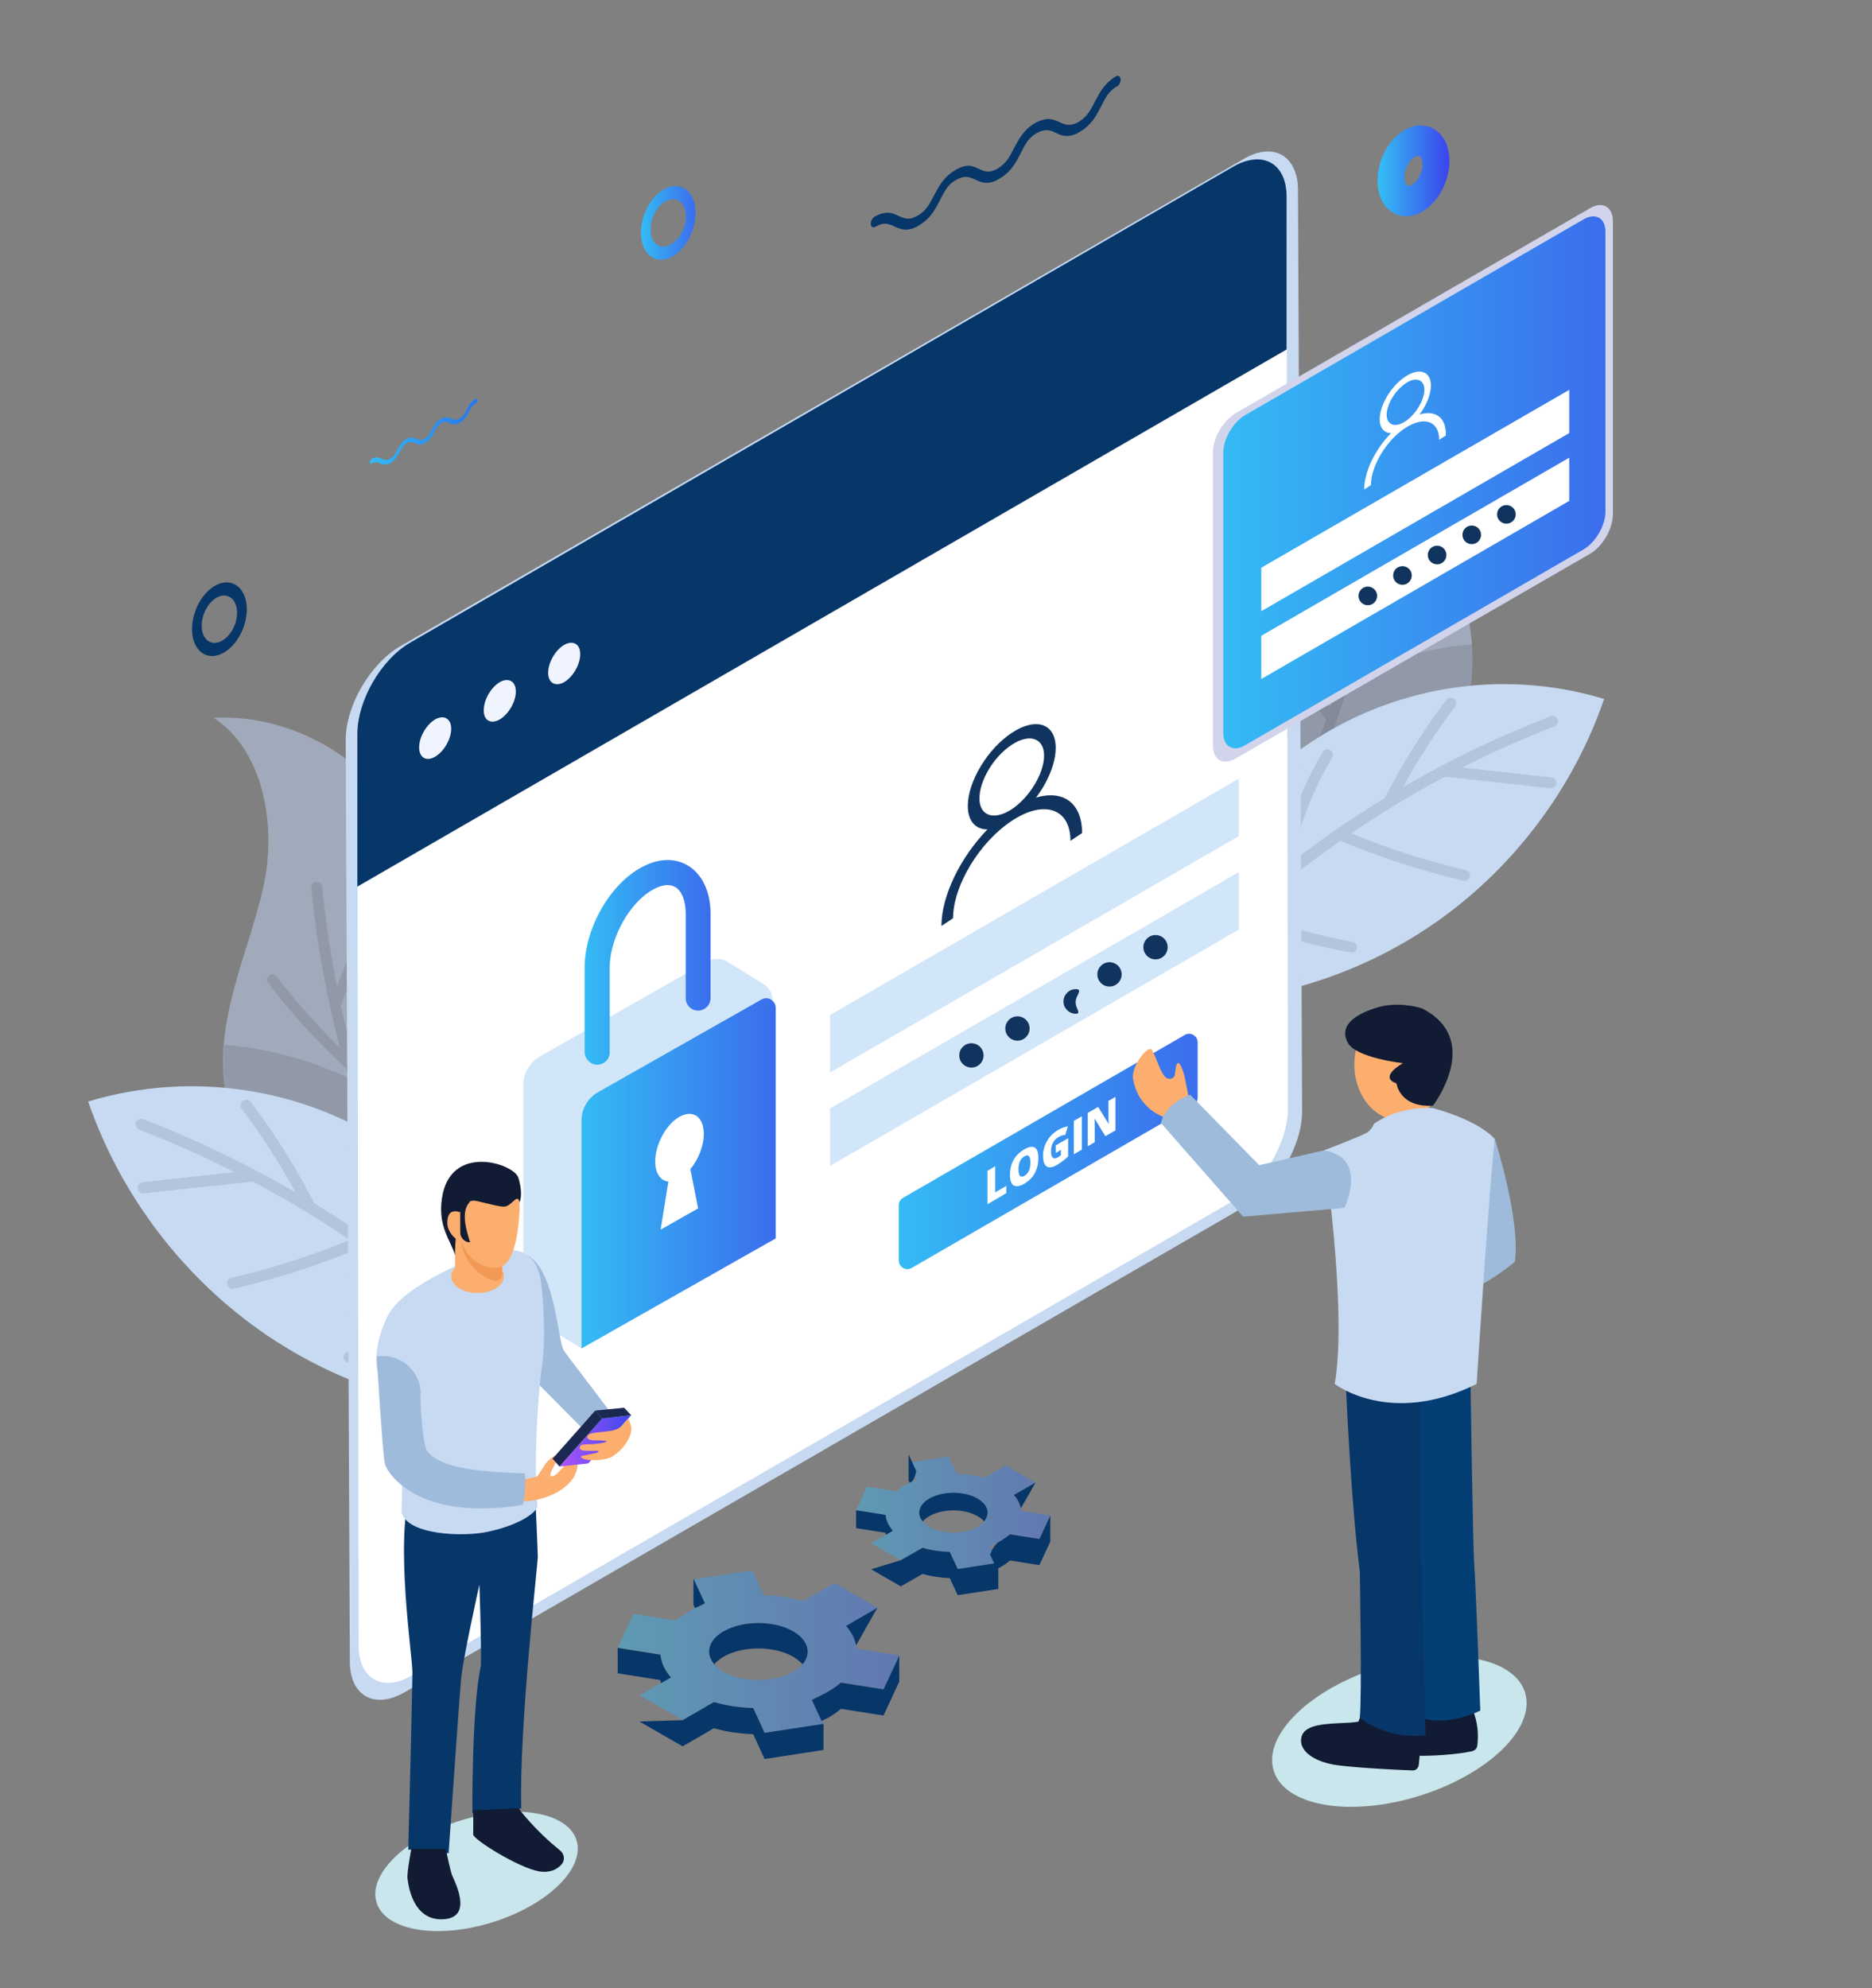 <svg width="435" height="462" viewBox="0 0 435 462" fill="none" xmlns="http://www.w3.org/2000/svg">
<rect x="0" y="0" width="435" height="462" fill="#808080" stroke="none"/>
<path opacity="0.44" d="M157.117 376.578L147.203 375.014L143.538 382.895L153.452 384.459C153.632 386.263 154.413 388.068 155.915 389.752L148.645 393.963L158.679 399.738L165.949 395.527C168.833 396.37 171.957 396.851 175.081 396.911L177.725 402.686L191.424 400.581L188.78 394.866C190.102 394.384 191.304 393.783 192.445 393.121C193.587 392.459 194.608 391.738 195.45 391.016L205.363 392.58L209.028 384.699L199.115 383.135C198.934 381.33 198.153 379.526 196.651 377.841L203.921 373.63L193.887 367.855L186.617 372.066C183.733 371.224 180.609 370.743 177.485 370.683L174.841 364.908L161.142 367.013L163.786 372.728C162.464 373.209 161.262 373.811 160.121 374.473C158.979 375.134 157.958 375.856 157.117 376.578ZM168.112 379.105C172.618 376.518 179.828 376.518 184.334 379.105C188.84 381.691 188.84 385.902 184.334 388.489C179.828 391.076 172.618 391.076 168.112 388.489C163.666 385.902 163.666 381.691 168.112 379.105Z" fill="url(#paint0_linear_164_8690)"/>
<path d="M166.85 387.587C163.726 385 164.146 381.391 168.112 379.105C172.618 376.518 179.828 376.518 184.334 379.105C187.879 381.15 188.6 384.278 186.497 386.745C185.956 386.143 185.235 385.541 184.334 385C179.828 382.413 172.618 382.413 168.112 385C167.211 385.541 166.49 386.143 165.949 386.745C166.189 387.045 166.49 387.286 166.85 387.587Z" fill="#073669"/>
<path d="M192.385 393.121C193.527 392.459 194.548 391.737 195.389 391.016L205.303 392.58L208.968 384.759V384.82V384.88V384.94V385V385.06V385.12V385.18V385.241V385.301V385.361V385.421V385.481V385.541V385.602V385.662V385.722V385.782V385.842V385.902V385.962V386.023V386.083V386.143V386.203V386.263V386.323V386.384V386.444V386.504V386.564V386.624V386.684V386.745V386.805V386.865V386.925V386.985V387.045V387.105V387.166V387.226V387.286V387.346V387.406V387.466V387.527V387.587V387.647V387.707V387.767V387.827V387.887V387.948V388.008V388.068V388.128V388.188V388.248V388.309V388.369V388.429V388.489V388.549V388.609V388.67V388.73V388.79V388.85V388.91V388.97V389.03V389.091V389.151V389.211V389.271V389.331V389.391V389.452V389.512V389.572V389.632V389.692V389.752V389.812V389.873V389.933V389.993V390.053V390.113V390.173V390.234V390.294V390.354V390.414V390.474V390.534V390.595V390.655V390.715V390.775L205.303 398.655L195.389 397.091C194.548 397.873 193.527 398.535 192.385 399.197C191.905 399.437 191.424 399.678 190.943 399.919L191.304 400.761L188.66 395.046C189.982 394.324 191.244 393.783 192.385 393.121Z" fill="#073669"/>
<path d="M158.619 399.738L165.889 395.527C168.773 396.37 171.897 396.851 175.021 396.911L177.665 402.686L191.364 400.58V400.641V400.701V400.761V400.821V400.881V400.941V401.002V401.062V401.122V401.182V401.242V401.302V401.363V401.423V401.483V401.543V401.603V401.663V401.723V401.784V401.844V401.904V401.964V402.024V402.084V402.145V402.205V402.265V402.325V402.385V402.445V402.505V402.566V402.626V402.686V402.746V402.806V402.866V402.927V402.987V403.047V403.107V403.167V403.227V403.288V403.348V403.408V403.468V403.528V403.588V403.648V403.709V403.769V403.829V403.889V403.949V404.009V404.07V404.13V404.19V404.25V404.31V404.37V404.43V404.491V404.551V404.611V404.671V404.731V404.791V404.852V404.912V404.972V405.032V405.092V405.152V405.212V405.273V405.333V405.393V405.453V405.513V405.573V405.634V405.694V405.754V405.814V405.874V405.934V405.995V406.055V406.115V406.175V406.235V406.295V406.355V406.416V406.476V406.536V406.596V406.656L177.665 408.762L175.021 402.987C171.897 402.866 168.773 402.445 165.889 401.603L158.619 405.814L148.585 400.039H148.645H148.585H148.645H148.585H148.645H148.585H148.645H148.585H148.645H148.585H148.645H148.585H148.645H148.585H148.645H148.585H148.645H148.585H148.645H148.585H148.645H148.585H148.645H148.585H148.645H148.585H148.645H148.585H148.645H148.585H148.645H148.585H148.645H148.585H148.645H148.585H148.645H148.585H148.645H148.585H148.645H148.585H148.645H148.585H148.645H148.585H148.645H148.585H148.645H148.585H148.645H148.585H148.645H148.585H148.645H148.585H148.645H148.585H148.645H148.585H148.645H148.585H148.645H148.585H148.645H148.585H148.645H148.585H148.645H148.585H148.645H148.585H148.645H148.585H148.645H148.585H148.645H148.585H148.645H148.585H148.645H148.585H148.645H148.585H148.645H148.585H148.645H148.585H148.645H148.585H148.645H148.585H148.645H148.585H148.645H148.585H148.645H148.585H148.645H148.585H148.645H148.585H148.645H148.585H148.645H148.585H148.645H148.585H148.645H148.585H148.645H148.585H148.645H148.585H148.645H148.585H148.645H148.585H148.645H148.585H148.645H148.585H148.645H148.585H148.645H148.585H148.645H148.585H148.645H148.585H148.645H148.585H148.645H148.585H148.645H148.585H148.645H148.585H148.645H148.585H148.645H148.585H148.645H148.585H148.645H148.585H148.645H148.585H148.645H148.585H148.645H148.585H148.645H148.585H148.645H148.585H148.645H148.585H148.645H148.585H148.645H148.585H148.645H148.585H148.645H148.585H148.645H148.585H148.645H148.585H148.645H148.585H148.645H148.585H148.645H148.585H148.645H148.585H148.645H148.585H148.645H148.585H148.645H148.585H148.645H148.585H148.645H148.585H148.645H148.585H148.645H148.585H148.645H148.585H148.645H148.585H148.645H148.585H148.645H148.585H148.645H148.585L158.619 399.738Z" fill="#073669"/>
<path d="M143.538 382.955L153.452 384.519C153.632 386.323 154.413 388.128 155.915 389.812L153.572 391.136C153.512 390.895 153.512 390.655 153.452 390.414L143.538 388.85V388.79V388.73V388.67V388.609V388.549V388.489V388.429V388.369V388.309V388.248V388.188V388.128V388.068V388.008V387.948V387.887V387.827V387.767V387.707V387.647V387.587V387.527V387.466V387.406V387.346V387.286V387.226V387.166V387.105V387.045V386.985V386.925V386.865V386.805V386.745V386.684V386.624V386.564V386.504V386.444V386.384V386.323V386.263V386.203V386.143V386.083V386.023V385.962V385.902V385.842V385.782V385.722V385.662V385.602V385.541V385.481V385.421V385.361V385.301V385.241V385.18V385.12V385.06V385V384.94V384.88V384.82V384.759V384.699V384.639V384.579V384.519V384.459V384.398V384.338V384.278V384.218V384.158V384.098V384.038V383.977V383.917V383.857V383.797V383.737V383.677V383.616V383.556V383.496V383.436V383.376V383.316V383.255V383.195V383.135V383.075V383.015V382.955V382.895V382.955Z" fill="#073669"/>
<path d="M161.503 373.691L161.142 372.848V372.788V372.728V372.668V372.608V372.548V372.487V372.427V372.367V372.307V372.247V372.187V372.127V372.066V372.006V371.946V371.886V371.826V371.766V371.705V371.645V371.585V371.525V371.465V371.405V371.344V371.284V371.224V371.164V371.104V371.044V370.984V370.923V370.863V370.803V370.743V370.683V370.623V370.562V370.502V370.442V370.382V370.322V370.262V370.202V370.141V370.081V370.021V369.961V369.901V369.841V369.78V369.72V369.66V369.6V369.54V369.48V369.419V369.359V369.299V369.239V369.179V369.119V369.059V368.998V368.938V368.878V368.818V368.758V368.698V368.637V368.577V368.517V368.457V368.397V368.337V368.277V368.216V368.156V368.096V368.036V367.976V367.916V367.855V367.795V367.735V367.675V367.615V367.555V367.495V367.434V367.374V367.314V367.254V367.194V367.134V367.073V367.013V366.953V366.893V366.833L163.786 372.548C163.005 373.029 162.224 373.33 161.503 373.691Z" fill="#073669"/>
<path d="M198.934 382.353C198.634 380.789 197.853 379.225 196.591 377.841L203.861 373.63H203.801H203.861H203.801H203.861H203.801H203.861H203.801H203.861H203.801H203.861H203.801H203.861H203.801H203.861H203.801H203.861H203.801H203.861H203.801H203.861H203.801H203.861H203.801H203.861H203.801H203.861H203.801H203.861H203.801H203.861H203.801H203.861H203.801H203.861H203.801H203.861H203.801H203.861H203.801H203.861H203.801H203.861H203.801H203.861H203.801H203.861H203.801H203.861H203.801H203.861H203.801H203.861H203.801H203.861H203.801H203.861H203.801H203.861H203.801H203.861H203.801H203.861H203.801H203.861H203.801H203.861H203.801H203.861H203.801H203.861H203.801H203.861H203.801H203.861H203.801H203.861H203.801H203.861H203.801H203.861H203.801H203.861H203.801H203.861H203.801H203.861H203.801H203.861H203.801H203.861H203.801H203.861H203.801H203.861H203.801H203.861H203.801H203.861H203.801H203.861H203.801H203.861H203.801H203.861H203.801H203.861H203.801H203.861H203.801H203.861H203.801H203.861H203.801H203.861H203.801H203.861H203.801H203.861H203.801H203.861H203.801H203.861H203.801H203.861H203.801H203.861H203.801H203.861H203.801H203.861H203.801H203.861H203.801H203.861H203.801H203.861H203.801H203.861H203.801H203.861H203.801H203.861H203.801H203.861H203.801H203.861H203.801H203.861H203.801H203.861H203.801H203.861H203.801H203.861H203.801H203.861H203.801H203.861H203.801H203.861H203.801H203.861H203.801H203.861H203.801H203.861H203.801H203.861H203.801H203.861H203.801H203.861H203.801H203.861H203.801H203.861H203.801H203.861H203.801H203.861H203.801H203.861H203.801H203.861H203.801H203.861H203.801H203.861H203.801H203.861H203.801H203.861H203.801H203.861H203.801H203.861H203.801H203.861H203.801H203.861H203.801H203.861L198.934 382.353Z" fill="#073669"/>
<path opacity="0.44" d="M208.307 346.56L201.458 345.477L198.934 350.952L205.784 352.034C205.904 353.298 206.445 354.561 207.466 355.704L202.419 358.591L209.329 362.562L214.376 359.674C216.358 360.276 218.521 360.577 220.684 360.637L222.547 364.607L231.98 363.163L230.117 359.193C231.019 358.832 231.86 358.471 232.641 357.99C233.422 357.509 234.143 357.027 234.684 356.546L241.533 357.629L244.057 352.155L237.207 351.072C237.087 349.809 236.546 348.545 235.525 347.402L240.572 344.515L233.662 340.544L228.615 343.432C226.633 342.83 224.47 342.53 222.307 342.469L220.444 338.499L211.011 339.943L212.874 343.913C211.972 344.274 211.131 344.635 210.35 345.116C209.569 345.537 208.908 346.019 208.307 346.56ZM215.938 348.305C219.062 346.5 224.049 346.5 227.173 348.305C230.298 350.109 230.298 352.997 227.173 354.802C224.049 356.606 219.062 356.606 215.938 354.802C212.814 352.997 212.814 350.109 215.938 348.305Z" fill="url(#paint1_linear_164_8690)"/>
<path d="M215.037 354.14C212.874 352.335 213.174 349.869 215.938 348.245C219.062 346.44 224.049 346.44 227.173 348.245C229.637 349.688 230.117 351.794 228.675 353.538C228.315 353.117 227.834 352.696 227.173 352.335C224.049 350.53 219.062 350.53 215.938 352.335C215.337 352.696 214.796 353.117 214.436 353.538C214.616 353.779 214.796 353.959 215.037 354.14Z" fill="#073669"/>
<path d="M232.641 357.99C233.422 357.509 234.143 357.027 234.684 356.546L241.533 357.629L244.057 352.215V352.275V352.335V352.395V352.455V352.516V352.576V352.636V352.696V352.756V352.816V352.877V352.937V352.997V353.057V353.117V353.177V353.238V353.298V353.358V353.418V353.478V353.538V353.598V353.659V353.719V353.779V353.839V353.899V353.959V354.02V354.08V354.14V354.2V354.26V354.32V354.38V354.441V354.501V354.561V354.621V354.681V354.741V354.802V354.862V354.922V354.982V355.042V355.102V355.163V355.223V355.283V355.343V355.403V355.463V355.523V355.584V355.644V355.704V355.764V355.824V355.884V355.945V356.005V356.065V356.125V356.185V356.245V356.305V356.366V356.426V356.486V356.546V356.606V356.666V356.727V356.787V356.847V356.907V356.967V357.027V357.087V357.148V357.208V357.268V357.328V357.388V357.448V357.509V357.569V357.629V357.689V357.749V357.809V357.87V357.93V357.99V358.05V358.11V358.17V358.23L241.533 363.705L234.684 362.622C234.083 363.163 233.422 363.645 232.641 364.066C232.341 364.246 231.98 364.427 231.68 364.607L231.92 365.209L230.057 361.238C231.019 358.832 231.86 358.411 232.641 357.99Z" fill="#073669"/>
<path d="M209.329 362.562L214.376 359.674C216.358 360.276 218.521 360.577 220.684 360.637L222.547 364.607L231.98 363.163V363.223V363.284V363.344V363.404V363.464V363.524V363.584V363.645V363.705V363.765V363.825V363.885V363.945V364.005V364.066V364.126V364.186V364.246V364.306V364.366V364.427V364.487V364.547V364.607V364.667V364.727V364.787V364.848V364.908V364.968V365.028V365.088V365.148V365.209V365.269V365.329V365.389V365.449V365.509V365.57V365.63V365.69V365.75V365.81V365.87V365.93V365.991V366.051V366.111V366.171V366.231V366.291V366.352V366.412V366.472V366.532V366.592V366.652V366.712V366.773V366.833V366.893V366.953V367.013V367.073V367.134V367.194V367.254V367.314V367.374V367.434V367.495V367.555V367.615V367.675V367.735V367.795V367.855V367.916V367.976V368.036V368.096V368.156V368.216V368.277V368.337V368.397V368.457V368.517V368.577V368.637V368.698V368.758V368.818V368.878V368.938V368.998V369.059V369.119V369.179V369.239L222.547 370.683L220.684 366.712C218.521 366.652 216.358 366.291 214.376 365.75L209.329 368.637L202.419 364.667H202.479H202.419H202.479H202.419H202.479H202.419H202.479H202.419H202.479H202.419H202.479H202.419H202.479H202.419H202.479H202.419H202.479H202.419H202.479H202.419H202.479H202.419H202.479H202.419H202.479H202.419H202.479H202.419H202.479H202.419H202.479H202.419H202.479H202.419H202.479H202.419H202.479H202.419H202.479H202.419H202.479H202.419H202.479H202.419H202.479H202.419H202.479H202.419H202.479H202.419H202.479H202.419H202.479H202.419H202.479H202.419H202.479H202.419H202.479H202.419H202.479H202.419H202.479H202.419H202.479H202.419H202.479H202.419H202.479H202.419H202.479H202.419H202.479H202.419H202.479H202.419H202.479H202.419H202.479H202.419H202.479H202.419H202.479H202.419H202.479H202.419H202.479H202.419H202.479H202.419H202.479H202.419H202.479H202.419H202.479H202.419H202.479H202.419H202.479H202.419H202.479H202.419H202.479H202.419H202.479H202.419H202.479H202.419H202.479H202.419H202.479H202.419H202.479H202.419H202.479H202.419H202.479H202.419H202.479H202.419H202.479H202.419H202.479H202.419H202.479H202.419H202.479H202.419H202.479H202.419H202.479H202.419H202.479H202.419H202.479H202.419H202.479H202.419H202.479H202.419H202.479H202.419H202.479H202.419H202.479H202.419H202.479H202.419H202.479H202.419H202.479H202.419H202.479H202.419H202.479H202.419H202.479H202.419H202.479H202.419H202.479H202.419H202.479H202.419H202.479H202.419H202.479H202.419H202.479H202.419H202.479H202.419H202.479H202.419H202.479H202.419H202.479H202.419H202.479H202.419H202.479H202.419H202.479H202.419H202.479H202.419H202.479H202.419H202.479H202.419H202.479H202.419H202.479H202.419H202.479H202.419H202.479H202.419H202.479H202.419H202.479H202.419L209.329 362.562Z" fill="#073669"/>
<path d="M198.934 350.952L205.784 352.034C205.904 353.298 206.445 354.561 207.466 355.704L205.844 356.666C205.784 356.486 205.784 356.305 205.784 356.185L198.934 355.102V355.042V354.982V354.922V354.862V354.802V354.741V354.681V354.621V354.561V354.501V354.441V354.38V354.32V354.26V354.2V354.14V354.08V354.02V353.959V353.899V353.839V353.779V353.719V353.659V353.598V353.538V353.478V353.418V353.358V353.298V353.238V353.177V353.117V353.057V352.997V352.937V352.877V352.816V352.756V352.696V352.636V352.576V352.516V352.455V352.395V352.335V352.275V352.215V352.155V352.095V352.034V351.974V351.914V351.854V351.794V351.734V351.673V351.613V351.553V351.493V351.433V351.373V351.312V351.252V351.192V351.132V351.072V351.012V350.952V350.891V350.831V350.771V350.711V350.651V350.591V350.53V350.47V350.41V350.35V350.29V350.23V350.169V350.109V350.049V349.989V349.929V349.869V349.809V349.748V349.688V349.628V349.568V349.508V349.448V349.387V349.327V349.267V349.207V349.147V350.952Z" fill="#073669"/>
<path d="M211.372 344.575L211.131 343.973V343.913V343.853V343.793V343.733V343.673V343.613V343.552V343.492V343.432V343.372V343.312V343.252V343.191V343.131V343.071V343.011V342.951V342.891V342.83V342.77V342.71V342.65V342.59V342.53V342.47V342.409V342.349V342.289V342.229V342.169V342.109V342.048V341.988V341.928V341.868V341.808V341.748V341.687V341.627V341.567V341.507V341.447V341.387V341.327V341.266V341.206V341.146V341.086V341.026V340.966V340.905V340.845V340.785V340.725V340.665V340.605V340.545V340.484V340.424V340.364V340.304V340.244V340.184V340.123V340.063V340.003V339.943V339.883V339.823V339.762V339.702V339.642V339.582V339.522V339.462V339.402V339.341V339.281V339.221V339.161V339.101V339.041V338.98V338.92V338.86V338.8V338.74V338.68V338.62V338.559V338.499V338.439V338.379V338.319V338.259V338.198V338.138V338.078V338.018V337.958L212.934 341.868C212.393 344.094 211.852 344.334 211.372 344.575Z" fill="#073669"/>
<path d="M237.207 350.53C237.027 349.448 236.486 348.365 235.585 347.402L240.632 344.515H240.572H240.632H240.572H240.632H240.572H240.632H240.572H240.632H240.572H240.632H240.572H240.632H240.572H240.632H240.572H240.632H240.572H240.632H240.572H240.632H240.572H240.632H240.572H240.632H240.572H240.632H240.572H240.632H240.572H240.632H240.572H240.632H240.572H240.632H240.572H240.632H240.572H240.632H240.572H240.632H240.572H240.632H240.572H240.632H240.572H240.632H240.572H240.632H240.572H240.632H240.572H240.632H240.572H240.632H240.572H240.632H240.572H240.632H240.572H240.632H240.572H240.632H240.572H240.632H240.572H240.632H240.572H240.632H240.572H240.632H240.572H240.632H240.572H240.632H240.572H240.632H240.572H240.632H240.572H240.632H240.572H240.632H240.572H240.632H240.572H240.632H240.572H240.632H240.572H240.632H240.572H240.632H240.572H240.632H240.572H240.632H240.572H240.632H240.572H240.632H240.572H240.632H240.572H240.632H240.572H240.632H240.572H240.632H240.572H240.632H240.572H240.632H240.572H240.632H240.572H240.632H240.572H240.632H240.572H240.632H240.572H240.632H240.572H240.632H240.572H240.632H240.572H240.632H240.572H240.632H240.572H240.632H240.572H240.632H240.572H240.632H240.572H240.632H240.572H240.632H240.572H240.632H240.572H240.632H240.572H240.632H240.572H240.632H240.572H240.632H240.572H240.632H240.572H240.632H240.572H240.632H240.572H240.632H240.572H240.632H240.572H240.632H240.572H240.632H240.572H240.632H240.572H240.632H240.572H240.632H240.572H240.632H240.572H240.632H240.572H240.632H240.572H240.632H240.572H240.632H240.572H240.632H240.572H240.632H240.572H240.632H240.572H240.632H240.572H240.632H240.572H240.632H240.572H240.632H240.572H240.632H240.572H240.632H240.572H240.632H240.572H240.632L237.207 350.53Z" fill="#073669"/>
<path opacity="0.47" d="M260.76 224.323C249.344 209.223 249.584 186.364 261.24 171.445C269.171 161.339 281.488 154.902 287.977 143.834C294.646 132.464 293.986 118.207 298.672 105.875C305.581 87.708 324.928 75.015 344.335 76.098C332.799 83.737 330.155 101.062 333.22 114.598C336.344 128.073 342.653 141.127 342.172 154.962C341.691 168.377 334.662 180.83 325.409 190.515C316.156 200.2 304.74 207.479 293.445 214.637C288.218 217.946 282.87 221.315 276.922 222.819C270.974 224.383 264.485 229.255 260.76 224.323Z" fill="#C7DAFB"/>
<path opacity="0.1" d="M278.244 228.895C286.355 217.946 293.445 206.276 299.393 194.184C299.453 194.064 299.573 193.944 299.573 193.763C301.496 189.913 303.298 186.003 304.981 182.033C313.633 178.062 321.624 172.348 328.173 165.49C328.653 165.009 328.593 164.227 328.113 163.745C327.632 163.264 326.851 163.324 326.37 163.805C320.662 169.821 313.813 174.874 306.363 178.664C309.547 170.904 312.251 162.903 314.594 154.842C314.654 154.782 314.714 154.782 314.774 154.722C321.083 148.887 326.911 142.51 332.078 135.712C332.499 135.171 332.378 134.389 331.838 133.968C331.297 133.547 330.516 133.667 330.095 134.209C325.769 139.923 320.963 145.277 315.796 150.33C318.92 138.54 321.083 126.448 322.285 114.237C322.345 113.575 321.864 112.973 321.203 112.913C320.542 112.853 319.941 113.334 319.881 113.996C319.16 121.516 318.019 128.975 316.517 136.374L309.126 117.726C308.886 117.124 308.165 116.763 307.564 117.064C306.963 117.305 306.603 118.027 306.903 118.628L315.555 140.345C315.615 140.465 315.675 140.525 315.735 140.645C313.993 148.706 311.77 156.587 309.126 164.407C303.659 157.309 298.672 149.729 294.406 141.848C294.106 141.247 293.325 141.006 292.724 141.367C292.123 141.668 291.883 142.45 292.243 143.052C296.869 151.534 302.217 159.655 308.165 167.234C306.603 171.746 304.86 176.137 303.058 180.529C302.938 180.709 302.878 180.89 302.818 181.07C301.376 184.499 299.813 187.868 298.191 191.237C293.325 184.86 289.119 177.942 285.694 170.663C285.394 170.062 284.673 169.761 284.072 170.062C283.471 170.362 283.171 171.084 283.471 171.686C287.136 179.506 291.702 186.905 296.99 193.703C291.101 205.554 284.192 216.863 276.261 227.571C275.901 228.052 275.961 228.714 276.381 229.195C276.441 229.255 276.441 229.255 276.501 229.316C277.102 229.556 277.883 229.496 278.244 228.895Z" fill="black"/>
<path opacity="0.1" d="M342.232 154.962C342.292 153.218 342.232 151.473 342.112 149.729C324.988 151.112 308.465 157.97 295.247 169.52C277.943 184.62 267.609 203.809 267.128 226.248C270.193 225.586 273.677 223.721 276.982 222.879C282.99 221.375 288.278 218.006 293.505 214.698C304.8 207.539 316.216 200.26 325.469 190.575C334.722 180.83 341.751 168.317 342.232 154.962Z" fill="black"/>
<path d="M268.27 233.045C290.801 234.248 313.633 227.872 332.318 215.239C351.004 202.606 365.424 183.777 372.754 162.422C348.901 155.203 323.066 159.474 302.697 173.791C282.269 188.169 269.532 208.141 268.27 233.045Z" fill="#C7DAF2"/>
<path opacity="0.1" d="M257.695 242.43C266.407 231.241 276.081 220.954 286.595 211.57C286.715 211.449 286.776 211.329 286.956 211.269C290.32 208.261 293.745 205.373 297.23 202.606C298.792 192.861 302.277 183.236 307.384 174.754C307.744 174.152 308.526 173.972 309.126 174.333C309.727 174.694 309.907 175.476 309.547 176.077C305.101 183.477 301.916 191.778 300.234 200.26C307.144 194.906 314.354 189.973 321.804 185.462C321.804 185.402 321.864 185.341 321.864 185.281C325.95 177.341 330.696 169.761 336.104 162.602C336.524 162.061 337.305 161.941 337.906 162.362C338.447 162.783 338.567 163.565 338.146 164.166C333.64 170.122 329.554 176.438 326.01 182.935C336.945 176.559 348.421 171.024 360.317 166.452C360.978 166.212 361.699 166.512 361.939 167.174C362.18 167.836 361.879 168.558 361.218 168.798C353.888 171.626 346.738 174.814 339.769 178.363L360.497 180.649C361.218 180.709 361.699 181.371 361.639 182.033C361.579 182.755 360.918 183.236 360.257 183.176L336.164 180.529C336.043 180.529 335.923 180.469 335.863 180.469C328.293 184.439 321.023 188.891 313.933 193.643C322.585 197.192 331.537 200.08 340.61 202.185C341.271 202.366 341.751 203.027 341.571 203.689C341.391 204.351 340.73 204.832 340.069 204.652C330.336 202.366 320.722 199.237 311.47 195.387C307.444 198.215 303.479 201.162 299.573 204.23C299.453 204.411 299.273 204.531 299.092 204.591C296.088 206.998 293.144 209.464 290.2 211.991C297.951 215.119 306.062 217.405 314.293 218.848C315.014 218.969 315.435 219.63 315.315 220.292C315.195 221.014 314.534 221.435 313.873 221.315C305.041 219.811 296.389 217.284 288.097 213.855C277.883 223.059 268.45 233.105 259.918 243.994C259.498 244.475 258.837 244.595 258.296 244.295C258.236 244.234 258.176 244.234 258.116 244.174C257.395 243.753 257.275 242.971 257.695 242.43Z" fill="black"/>
<path opacity="0.47" d="M135.968 319.73C147.744 304.15 147.504 280.569 135.427 265.229C127.256 254.822 114.578 248.205 107.849 236.715C100.999 224.984 101.6 210.306 96.794 197.553C89.704 178.784 69.696 165.73 49.689 166.813C61.585 174.694 64.349 192.56 61.104 206.516C57.92 220.412 51.371 233.887 51.852 248.145C52.332 261.98 59.602 274.854 69.095 284.84C78.648 294.826 90.425 302.345 102.081 309.745C107.488 313.173 112.956 316.662 119.144 318.227C125.453 319.791 132.122 324.844 135.968 319.73Z" fill="#C7DAFB"/>
<path opacity="0.1" d="M117.883 324.483C109.531 313.173 102.261 301.202 96.013 288.69C95.892 288.57 95.832 288.449 95.832 288.269C93.85 284.298 91.987 280.268 90.245 276.177C81.352 272.087 73.061 266.191 66.332 259.093C65.851 258.612 65.911 257.77 66.392 257.288C66.872 256.807 67.713 256.807 68.194 257.348C74.082 263.545 81.172 268.778 88.803 272.688C85.558 264.687 82.734 256.446 80.331 248.145C80.271 248.084 80.211 248.084 80.151 248.024C73.662 242.009 67.653 235.452 62.306 228.413C61.885 227.872 62.006 227.09 62.546 226.669C63.087 226.248 63.868 226.368 64.289 226.909C68.795 232.805 73.722 238.339 79.009 243.512C75.825 231.361 73.541 218.909 72.34 206.336C72.28 205.614 72.76 205.013 73.481 204.952C74.202 204.892 74.803 205.373 74.863 206.095C75.644 213.855 76.786 221.555 78.288 229.195L85.919 209.945C86.159 209.284 86.94 208.983 87.541 209.223C88.202 209.464 88.502 210.246 88.262 210.848L79.37 233.226C79.309 233.346 79.249 233.406 79.189 233.527C80.992 241.828 83.275 250.009 85.979 258.01C91.626 250.671 96.734 242.851 101.18 234.73C101.54 234.128 102.261 233.887 102.922 234.248C103.523 234.609 103.763 235.331 103.403 235.993C98.656 244.716 93.129 253.137 86.94 260.898C88.562 265.53 90.305 270.102 92.227 274.613C92.347 274.794 92.468 274.974 92.468 275.215C93.97 278.764 95.532 282.253 97.214 285.682C102.261 279.065 106.587 271.966 110.132 264.447C110.432 263.845 111.153 263.545 111.814 263.845C112.475 264.146 112.716 264.868 112.415 265.53C108.63 273.591 103.943 281.23 98.476 288.209C104.544 300.42 111.694 312.091 119.865 323.159C120.226 323.641 120.166 324.362 119.745 324.784C119.685 324.844 119.625 324.844 119.625 324.904C119.084 325.205 118.303 325.084 117.883 324.483Z" fill="black"/>
<path opacity="0.1" d="M51.972 248.205C51.912 246.4 51.972 244.595 52.092 242.791C69.756 244.234 86.76 251.273 100.398 263.244C118.243 278.824 128.938 298.616 129.419 321.716C126.234 321.054 122.689 319.129 119.264 318.227C113.076 316.662 107.608 313.173 102.201 309.745C90.545 302.345 78.769 294.826 69.216 284.84C59.662 274.914 52.452 262.041 51.972 248.205Z" fill="black"/>
<path d="M128.217 328.754C105.025 329.957 81.472 323.4 62.186 310.406C42.899 297.352 28.059 277.982 20.488 255.965C45.062 248.566 71.739 252.897 92.708 267.695C113.737 282.494 126.895 303.067 128.217 328.754Z" fill="#C7DAF2"/>
<path opacity="0.1" d="M139.092 338.439C130.079 326.949 120.106 316.302 109.291 306.616C109.171 306.496 109.05 306.376 108.93 306.316C105.506 303.248 101.961 300.24 98.356 297.352C96.733 287.306 93.128 277.38 87.901 268.658C87.541 268.056 86.7 267.876 86.099 268.177C85.498 268.537 85.258 269.38 85.618 269.981C90.184 277.621 93.489 286.163 95.231 294.886C88.082 289.412 80.691 284.298 73.001 279.606C73.001 279.546 72.941 279.486 72.941 279.426C68.735 271.245 63.808 263.364 58.28 256.085C57.86 255.484 57.019 255.363 56.418 255.844C55.817 256.266 55.697 257.108 56.178 257.709C60.804 263.845 65.01 270.342 68.675 277.08C57.379 270.523 45.543 264.808 33.286 260.055C32.625 259.815 31.844 260.116 31.604 260.837C31.363 261.499 31.664 262.281 32.385 262.522C39.955 265.47 47.345 268.718 54.495 272.387L33.166 274.734C32.445 274.794 31.904 275.455 32.024 276.177C32.084 276.899 32.745 277.441 33.466 277.32L58.34 274.613C58.461 274.613 58.581 274.553 58.701 274.553C66.512 278.704 74.022 283.216 81.292 288.148C72.4 291.818 63.147 294.766 53.774 296.931C53.053 297.112 52.633 297.773 52.813 298.495C52.993 299.217 53.654 299.638 54.375 299.458C64.409 297.112 74.383 293.923 83.876 289.893C88.082 292.78 92.167 295.848 96.133 298.977C96.253 299.157 96.433 299.277 96.613 299.398C99.737 301.864 102.802 304.451 105.746 307.038C97.755 310.226 89.403 312.632 80.932 314.076C80.211 314.196 79.73 314.858 79.85 315.58C79.97 316.302 80.631 316.783 81.352 316.663C90.485 315.098 99.377 312.512 107.909 308.963C118.423 318.407 128.157 328.814 136.929 340.063C137.349 340.605 138.07 340.725 138.611 340.424C138.671 340.364 138.731 340.364 138.791 340.304C139.452 339.823 139.572 338.98 139.092 338.439Z" fill="black"/>
<path fill-rule="evenodd" clip-rule="evenodd" d="M288.999 36.936L92.948 150.21C86.039 154.241 80.331 163.986 80.331 171.987L81.292 386.083C81.292 394.023 86.94 397.272 93.909 393.302L289.96 279.967C296.87 275.937 302.577 266.191 302.577 258.191L301.616 44.094C301.556 36.154 295.908 32.906 288.999 36.936Z" fill="#C7DAF2"/>
<path fill-rule="evenodd" clip-rule="evenodd" d="M286.655 38.741L95.352 149.308C88.562 153.218 83.034 162.783 83.034 170.543L83.335 382.353C83.335 390.113 88.863 393.302 95.652 389.391L286.956 278.824C293.745 274.914 299.273 265.349 299.273 257.589L298.972 45.719C298.972 37.959 293.445 34.831 286.655 38.741Z" fill="white"/>
<path fill-rule="evenodd" clip-rule="evenodd" d="M286.655 38.681L95.352 149.308C88.562 153.218 83.034 162.783 83.034 170.543V206.035L298.972 81.211V45.719C298.972 37.959 293.445 34.831 286.655 38.681Z" fill="#073669"/>
<path fill-rule="evenodd" clip-rule="evenodd" d="M131.101 158.512C133.144 157.309 134.826 154.421 134.826 152.015C134.826 149.609 133.144 148.706 131.101 149.849C129.058 151.052 127.376 153.94 127.376 156.346C127.376 158.692 129.058 159.655 131.101 158.512Z" fill="#F0F4FF"/>
<path fill-rule="evenodd" clip-rule="evenodd" d="M116.14 167.174C118.183 165.971 119.865 163.084 119.865 160.677C119.865 158.331 118.183 157.369 116.14 158.512C114.097 159.715 112.415 162.602 112.415 165.009C112.355 167.415 114.037 168.377 116.14 167.174Z" fill="#F0F4FF"/>
<path fill-rule="evenodd" clip-rule="evenodd" d="M101.119 175.837C103.162 174.634 104.845 171.746 104.845 169.34C104.845 166.994 103.162 166.031 101.119 167.174C99.077 168.377 97.394 171.265 97.394 173.671C97.394 176.077 99.077 177.04 101.119 175.837Z" fill="#F0F4FF"/>
<path d="M121.608 305.052L135.126 313.354L166.73 279.486L179.347 233.707C179.888 231.722 179.047 229.616 177.305 228.594L169.013 223.48C167.631 222.638 165.829 222.578 164.387 223.42L125.453 245.498C123.11 246.821 121.608 249.348 121.608 252.055V305.052Z" fill="#D2E6F9"/>
<path d="M135.126 313.354L180.249 287.787V234.188C180.249 232.504 178.386 231.421 176.944 232.263L138.972 253.799C136.629 255.123 135.126 257.649 135.126 260.356V313.354Z" fill="url(#paint2_linear_164_8690)"/>
<path d="M152.25 269.921C152.25 265.951 154.774 261.259 157.898 259.514C161.022 257.769 163.546 259.514 163.546 263.484C163.546 266.312 162.284 269.44 160.421 271.666L162.224 280.809L153.512 285.742L155.314 274.553C153.572 274.433 152.25 272.748 152.25 269.921Z" fill="white"/>
<path d="M138.791 247.423C140.414 247.423 141.675 246.099 141.675 244.535V224.924C141.675 217.946 146.362 209.584 151.89 206.637C153.872 205.554 155.675 205.373 156.936 206.155C158.439 207.058 159.34 209.344 159.34 212.352V231.962C159.34 233.587 160.662 234.85 162.224 234.85C163.786 234.85 165.108 233.527 165.108 231.962V212.352C165.108 207.238 163.185 203.148 159.881 201.162C156.816 199.298 152.971 199.418 149.126 201.523C141.675 205.494 135.847 215.78 135.847 224.924V244.535C135.907 246.099 137.229 247.423 138.791 247.423Z" fill="url(#paint3_linear_164_8690)"/>
<path d="M240.752 185.341C243.516 181.672 245.318 177.341 245.318 173.791C245.318 168.137 240.752 166.573 235.104 170.302C229.456 174.032 224.89 181.672 224.89 187.266C224.89 190.816 226.693 192.741 229.456 192.741C223.208 199.177 218.762 208.141 218.762 215.179L221.465 213.374C221.465 205.855 227.594 195.688 235.104 190.755C242.615 185.762 248.743 187.868 248.743 195.387L251.447 193.583C251.447 186.544 247.001 183.477 240.752 185.341ZM235.104 188.048C230.959 190.755 227.594 189.612 227.594 185.522C227.594 181.371 230.959 175.777 235.104 173.07C239.25 170.362 242.615 171.505 242.615 175.596C242.615 179.687 239.25 185.281 235.104 188.048Z" fill="#11345E"/>
<path d="M287.857 194.305L192.866 249.227V235.873L287.857 180.95V194.305Z" fill="#D2E6F9"/>
<path d="M287.857 216.021L192.866 270.944V257.589L287.857 202.666V216.021Z" fill="#D2E6F9"/>
<path d="M225.731 248.084C227.291 248.084 228.555 246.819 228.555 245.257C228.555 243.696 227.291 242.43 225.731 242.43C224.172 242.43 222.907 243.696 222.907 245.257C222.907 246.819 224.172 248.084 225.731 248.084Z" fill="#11345E"/>
<path d="M236.426 241.828C237.986 241.828 239.25 240.562 239.25 239.001C239.25 237.439 237.986 236.173 236.426 236.173C234.866 236.173 233.602 237.439 233.602 239.001C233.602 240.562 234.866 241.828 236.426 241.828Z" fill="#11345E"/>
<path d="M249.945 232.805C249.885 234.369 251.447 235.632 249.885 235.572C248.323 235.512 247.061 234.188 247.121 232.624C247.181 231.06 248.503 229.797 250.065 229.857C251.687 229.917 250.005 231.241 249.945 232.805Z" fill="#11345E"/>
<path d="M257.816 229.255C259.375 229.255 260.639 227.99 260.639 226.428C260.639 224.867 259.375 223.601 257.816 223.601C256.256 223.601 254.992 224.867 254.992 226.428C254.992 227.99 256.256 229.255 257.816 229.255Z" fill="#11345E"/>
<path d="M268.51 222.939C270.07 222.939 271.334 221.673 271.334 220.112C271.334 218.55 270.07 217.284 268.51 217.284C266.951 217.284 265.687 218.55 265.687 220.112C265.687 221.673 266.951 222.939 268.51 222.939Z" fill="#11345E"/>
<path d="M277.283 256.807L211.852 294.645C210.53 295.427 208.848 294.465 208.848 292.901V280.087C208.848 279.366 209.209 278.704 209.87 278.343L275.3 240.505C276.622 239.723 278.304 240.685 278.304 242.249V255.062C278.304 255.784 277.943 256.446 277.283 256.807Z" fill="url(#paint4_linear_164_8690)"/>
<path d="M229.457 279.847V272.087L231.259 271.004V277.08L233.843 275.576V277.26L229.457 279.847Z" fill="white"/>
<path d="M241.293 269.139C241.293 270.462 240.992 271.605 240.452 272.628C239.911 273.651 239.07 274.433 237.988 275.095C236.907 275.696 236.126 275.816 235.525 275.455C234.984 275.095 234.684 274.252 234.684 272.989C234.684 271.726 234.984 270.523 235.525 269.56C236.066 268.537 236.907 267.755 237.988 267.094C239.07 266.492 239.851 266.312 240.452 266.673C240.992 266.973 241.293 267.816 241.293 269.139ZM236.666 271.786C236.666 273.29 237.147 273.771 238.048 273.23C238.529 272.989 238.829 272.568 239.07 272.087C239.31 271.605 239.43 270.944 239.43 270.162C239.43 269.38 239.31 268.898 239.07 268.658C238.829 268.417 238.529 268.417 238.048 268.718C237.087 269.259 236.666 270.282 236.666 271.786Z" fill="white"/>
<path d="M245.258 266.191L248.202 264.507V268.718C247.421 269.5 246.52 270.162 245.619 270.703C244.597 271.305 243.756 271.425 243.216 271.064C242.675 270.703 242.374 269.861 242.374 268.598C242.374 267.334 242.675 266.191 243.336 265.109C243.937 264.026 244.838 263.184 245.979 262.522C246.4 262.281 246.821 262.101 247.181 261.98C247.542 261.86 247.902 261.8 248.142 261.74L247.542 263.725C247.061 263.725 246.52 263.905 245.919 264.266C245.379 264.567 244.958 264.988 244.658 265.59C244.357 266.131 244.237 266.793 244.237 267.575C244.237 268.297 244.357 268.778 244.658 269.019C244.898 269.259 245.318 269.199 245.799 268.959C246.1 268.778 246.34 268.598 246.52 268.417V267.214L245.318 267.936V266.191H245.258Z" fill="white"/>
<path d="M249.524 268.237V260.477L251.387 259.394V267.154L249.524 268.237Z" fill="white"/>
<path d="M259.258 262.642L256.854 264.026L254.391 259.995H254.331C254.391 260.837 254.391 261.439 254.391 261.92V265.409L252.769 266.372V258.612L255.172 257.228L257.635 261.198C257.575 260.416 257.575 259.815 257.575 259.334V255.845L259.198 254.882V262.642H259.258Z" fill="white"/>
<path fill-rule="evenodd" clip-rule="evenodd" d="M369.51 48.366L287.136 96.009C284.252 97.694 281.849 101.784 281.849 105.153V173.25C281.849 176.619 284.252 177.942 287.136 176.258L369.51 128.674C372.394 126.99 374.797 122.899 374.797 119.53V51.434C374.797 48.065 372.394 46.681 369.51 48.366Z" fill="#D1D4EB"/>
<path fill-rule="evenodd" clip-rule="evenodd" d="M368.008 50.952L289.299 96.491C286.535 98.115 284.252 102.025 284.252 105.213V170.302C284.252 173.491 286.535 174.814 289.299 173.19L368.008 127.652C370.771 126.027 373.055 122.117 373.055 118.929V53.84C373.055 50.652 370.771 49.388 368.008 50.952Z" fill="url(#paint5_linear_164_8690)"/>
<path d="M329.855 96.31C331.477 94.205 332.499 91.618 332.499 89.573C332.499 86.264 329.795 85.362 326.55 87.527C323.246 89.693 320.602 94.144 320.602 97.453C320.602 99.498 321.684 100.641 323.246 100.641C319.581 104.371 316.997 109.605 316.997 113.755L318.559 112.733C318.559 108.341 322.104 102.386 326.49 99.498C330.876 96.611 334.421 97.814 334.421 102.205L335.983 101.183C336.104 96.972 333.52 95.227 329.855 96.31ZM326.61 97.874C324.207 99.498 322.224 98.776 322.224 96.37C322.224 93.964 324.207 90.716 326.61 89.091C329.014 87.467 330.997 88.189 330.997 90.595C330.936 93.001 329.014 96.25 326.61 97.874Z" fill="white"/>
<path d="M364.643 100.641L293.084 142.029V131.923L364.643 90.595V100.641Z" fill="white"/>
<path d="M364.643 116.402L293.084 157.79V147.744L364.643 106.356V116.402Z" fill="white"/>
<path d="M317.838 140.645C319.033 140.645 320.001 139.676 320.001 138.48C320.001 137.284 319.033 136.314 317.838 136.314C316.644 136.314 315.675 137.284 315.675 138.48C315.675 139.676 316.644 140.645 317.838 140.645Z" fill="#11345E"/>
<path d="M325.89 135.893C327.084 135.893 328.053 134.923 328.053 133.727C328.053 132.531 327.084 131.562 325.89 131.562C324.695 131.562 323.727 132.531 323.727 133.727C323.727 134.923 324.695 135.893 325.89 135.893Z" fill="#11345E"/>
<path d="M333.941 131.141C335.135 131.141 336.104 130.171 336.104 128.975C336.104 127.779 335.135 126.809 333.941 126.809C332.746 126.809 331.778 127.779 331.778 128.975C331.778 130.171 332.746 131.141 333.941 131.141Z" fill="#11345E"/>
<path d="M341.992 126.448C343.186 126.448 344.155 125.479 344.155 124.283C344.155 123.087 343.186 122.117 341.992 122.117C340.797 122.117 339.829 123.087 339.829 124.283C339.829 125.479 340.797 126.448 341.992 126.448Z" fill="#11345E"/>
<path d="M350.043 121.696C351.237 121.696 352.206 120.726 352.206 119.53C352.206 118.334 351.237 117.365 350.043 117.365C348.848 117.365 347.88 118.334 347.88 119.53C347.88 120.726 348.848 121.696 350.043 121.696Z" fill="#11345E"/>
<path d="M114.411 446.706C127.244 442.709 136.001 434.172 133.971 427.637C131.941 421.101 119.892 419.043 107.059 423.039C94.226 427.035 85.469 435.573 87.499 442.108C89.529 448.644 101.578 450.702 114.411 446.706Z" fill="#C8E6EB"/>
<path d="M329.811 417.322C345.939 412.299 356.936 401.541 354.374 393.293C351.812 385.044 336.66 382.429 320.532 387.451C304.403 392.474 293.406 403.232 295.968 411.481C298.531 419.729 313.682 422.344 329.811 417.322Z" fill="#C8E6EB"/>
<path d="M121.908 291.337C129.178 294.345 129.479 311.73 131.101 313.955C133.624 317.445 143.899 330.679 145.16 332.784C146.422 334.89 141.675 338.319 140.173 336.815C138.972 335.612 128.818 325.385 124.732 321.234C123.651 320.152 122.99 318.648 122.93 317.084L121.908 291.337Z" fill="#9EBBDB"/>
<path d="M94.871 429.816C94.871 429.816 95.832 392.58 95.832 388.609C95.832 384.639 91.686 358.05 95.472 345.898L124.432 348.605C124.432 348.605 124.972 360.877 124.972 361.84C124.972 363.284 120.586 401.603 121.127 420.252L109.771 421.334C109.771 421.334 109.591 396.67 111.754 387.045C111.874 381.27 111.394 368.216 111.394 368.216C111.394 368.216 107.548 385.662 107.188 389.752C106.767 393.843 104.244 430.659 104.244 430.659C104.244 430.659 98.716 429.816 94.871 429.816Z" fill="#073669"/>
<path d="M87.661 318.407C87.661 318.407 86.339 313.655 89.944 306.075C91.987 301.744 97.875 298.074 104.905 294.645C118.303 288.088 123.59 289.773 125.333 296.089C126.174 299.037 126.895 310.286 126.054 316.482C124.612 326.648 124.071 343.432 124.912 349.809C125.093 351.072 121.307 354.26 113.376 355.945C107.669 357.208 94.63 356.727 93.309 351.433L94.03 320.573L87.661 318.407Z" fill="#C7DAF2"/>
<path d="M117.102 296.57C117.102 298.736 114.338 300.48 110.973 300.48C107.608 300.48 104.845 298.736 104.845 296.57C104.845 294.405 107.608 292.66 110.973 292.66C114.338 292.66 117.102 294.465 117.102 296.57Z" fill="#FCAE6E"/>
<path d="M116.14 298.255H106.707C106.166 298.255 105.746 297.834 105.746 297.292V286.524H116.681V297.773C116.681 298.074 116.441 298.255 116.14 298.255Z" fill="#FCAE6E"/>
<path d="M106.948 286.524C106.948 291.517 109.892 295.969 114.638 297.593C115.66 297.954 116.681 297.172 116.681 296.149V286.524H106.948Z" fill="#F29955"/>
<path d="M120.706 281.772C120.226 288.991 118.844 294.645 115.119 294.645C109.591 294.645 105.746 288.87 105.746 281.591C105.746 274.312 106.046 270.342 111.574 270.342C117.102 270.342 121.187 274.673 120.706 281.772Z" fill="#FCAE6E"/>
<path d="M105.746 291.698C105.746 291.698 105.626 288.088 106.527 283.276C107.068 280.509 107.488 279.546 109.832 279.005C110.553 278.824 115.96 280.569 117.282 280.388C118.964 280.208 120.346 277.08 120.707 279.426C120.707 279.426 121.668 277.802 120.466 273.711C119.445 270.342 104.544 265.53 102.682 278.523C101.72 285.141 104.785 288.269 105.746 291.698Z" fill="#111B33"/>
<path d="M108.389 284.72C108.389 286.524 108.45 288.269 107.068 288.269C105.686 288.269 103.943 286.043 103.943 284.238C103.943 282.434 104.484 281.471 105.866 281.471C107.248 281.471 108.389 282.915 108.389 284.72Z" fill="#FCAE6E"/>
<path d="M121.728 348.846C121.668 348.846 121.608 348.846 121.608 348.846C118.243 348.726 117.702 344.575 121.007 343.913C122.389 343.612 123.771 343.492 124.912 343.011L126.655 340.304C127.015 339.702 128.998 337.777 129.599 338.198C130.079 338.499 128.637 340.725 128.457 341.266C128.457 341.266 126.955 343.793 128.818 342.891C130.44 342.109 134.465 335.431 134.225 340.364C133.925 345.898 126.294 348.906 121.728 348.846Z" fill="#FCAE6E"/>
<path d="M87.541 315.219C87.541 315.219 88.923 337.898 89.403 340.063C89.884 342.289 97.154 353.719 121.548 349.688C121.548 349.688 122.389 345.297 121.968 342.409C117.162 342.109 102.501 342.169 99.197 337.055C98.055 335.311 97.695 324.904 97.695 324.904C98.356 319.129 93.309 314.316 87.541 315.219Z" fill="#9EBBDB"/>
<path d="M109.952 420.673C109.952 420.673 110.012 425.124 109.952 426.267C109.892 427.41 120.466 434.027 125.273 434.87C127.916 435.291 129.539 434.328 130.5 433.245C131.341 432.283 131.161 430.839 130.14 429.997C124.131 425.184 120.466 420.191 120.466 420.191L109.952 420.673Z" fill="#111B33"/>
<path d="M95.592 429.636C95.592 429.636 94.51 435.17 94.691 436.494C94.871 437.817 95.772 446.359 102.982 445.998C110.252 445.638 105.446 436.855 105.025 435.712C104.604 434.569 103.583 429.636 103.583 429.636H95.592Z" fill="#111B33"/>
<path d="M116.561 292.299C116.501 291.818 116.381 291.216 117.041 290.555C117.462 290.134 118.303 289.893 118.544 290.434C118.784 290.976 118.183 292.119 117.762 292.359C117.462 292.6 116.621 292.6 116.561 292.299Z" fill="#FCAE6E"/>
<path d="M130.019 340.785L136.688 340.063L146.662 328.874L139.933 329.596L130.019 340.785Z" fill="url(#paint6_linear_164_8690)"/>
<path d="M130.019 340.785L128.397 338.98L138.311 327.791L139.933 329.596L130.019 340.785Z" fill="#1B2851"/>
<path d="M146.662 328.874L145.04 327.13L138.311 327.791L139.933 329.596L146.662 328.874Z" fill="#1B2851"/>
<path d="M144.559 331.22C143.658 332.243 142.577 332.423 140.714 332.664C138.791 332.905 136.869 332.905 136.508 333.747C136.148 334.709 138.07 334.709 138.07 334.709C138.07 334.709 141.135 334.709 140.954 334.95C140.834 335.251 138.131 335.612 137.169 335.612C135.487 335.672 134.766 335.612 134.706 336.454C134.586 337.657 139.212 336.815 139.152 337.296C139.092 337.777 135.427 338.138 135.126 338.379C134.826 338.559 135.066 338.981 136.448 339.221C137.77 339.462 140.894 339.341 142.336 338.439C145.461 336.454 147.203 332.965 146.602 331.28C146.001 329.596 146.001 329.596 146.001 329.596L144.559 331.22Z" fill="#FCAE6E"/>
<path d="M109.231 288.69C108.389 285.923 106.948 281.471 109.231 279.245H106.948V286.344C106.948 287.667 107.969 288.69 109.231 288.69Z" fill="#111B33"/>
<path d="M276.381 256.687C276.381 256.687 276.081 253.919 275.841 253.017C275.6 252.115 275.12 248.505 274.158 247.302C273.197 246.099 273.197 249.047 272.957 249.889C272.716 250.731 271.454 251.152 270.493 249.949C269.532 248.746 268.57 245.558 267.729 244.054C266.888 242.49 262.803 247.844 263.283 250.671C263.764 253.559 264.966 255.724 267.068 257.589C269.111 259.394 271.635 259.875 272.416 260.777L276.381 256.687Z" fill="#FCAE6E"/>
<path d="M330.876 395.287C330.876 395.287 331.237 396.43 326.37 396.67C321.503 396.911 316.336 396.911 315.675 400.099C315.015 403.287 319.521 407.017 324.808 407.739C329.374 408.341 337.305 407.919 341.751 407.017C342.472 406.897 343.133 406.536 343.253 405.754C343.494 404.19 343.614 401.362 342.593 398.355C341.211 394.144 330.876 395.287 330.876 395.287Z" fill="#111B33"/>
<path d="M317.598 398.956C317.598 398.956 317.959 400.099 313.092 400.34C308.225 400.58 303.058 400.58 302.397 403.769C301.736 406.957 305.521 409.484 310.809 410.205C315.375 410.807 324.508 411.288 328.173 411.409C328.954 411.469 329.555 410.927 329.675 410.145C329.855 408.581 330.155 405.754 329.915 402.806C329.615 398.355 317.598 398.956 317.598 398.956Z" fill="#111B33"/>
<path d="M341.691 319.971C341.691 319.971 342.232 359.133 342.593 363.885C342.953 368.637 343.975 397.512 343.975 397.512C343.975 397.512 335.803 401.663 329.434 398.836L325.829 324.362L341.691 319.971Z" fill="#033F75"/>
<path d="M330.215 322.437V361.659C330.576 373.149 331.237 403.227 331.237 403.227C321.924 404.31 315.976 399.197 315.976 399.197C316.517 394.084 315.976 365.148 315.976 365.148C314.053 350.109 312.912 325.987 312.731 321.595C312.731 321.114 312.671 320.873 312.671 320.873L330.215 322.437Z" fill="#073669"/>
<path d="M347.339 264.627C347.339 264.627 353.347 283.276 352.026 293.202C352.026 293.202 347.219 297.292 341.691 299.879L347.339 264.627Z" fill="#9EBBDB"/>
<path d="M314.714 247.362C314.714 254.521 319.461 260.356 325.289 260.356C331.117 260.356 335.803 254.521 335.803 247.302C335.803 240.144 331.057 234.309 325.229 234.309C319.401 234.369 314.714 240.204 314.714 247.362Z" fill="#FCAE6E"/>
<path d="M332.859 257.469C332.859 257.469 325.229 256.927 319.28 261.138C319.28 261.138 318.86 262.402 317.658 263.184C316.457 263.966 307.624 267.334 307.624 267.334C307.624 267.334 313.152 304.631 310.148 321.595C310.148 321.595 323.006 331.641 343.133 321.595C343.133 321.595 346.077 275.395 347.339 264.687C347.339 264.627 343.975 260.477 332.859 257.469Z" fill="#C7DAF2"/>
<path d="M307.624 267.334L292.604 270.763L276.561 254.401C276.561 254.401 270.914 256.145 269.772 260.958L288.878 282.734L312.371 280.689C312.431 280.689 318.079 268.959 307.624 267.334Z" fill="#9EBBDB"/>
<path d="M321.443 233.767C321.443 233.767 309.908 236.113 313.152 242.249C315.015 245.859 326.01 247.062 326.01 247.062C326.01 247.062 320.182 250.25 324.508 251.754C324.508 251.754 325.169 257.409 332.979 256.927C332.979 256.927 344.756 241.587 330.396 234.309C330.396 234.369 326.37 232.865 321.443 233.767Z" fill="#111B33"/>
<path d="M161.563 48.125C162.164 52.396 159.82 57.509 156.336 59.555C152.851 61.54 149.606 59.675 149.006 55.404C148.465 51.133 150.748 46.02 154.233 44.034C157.657 42.049 160.962 43.914 161.563 48.125ZM155.915 56.788C158.198 55.464 159.7 52.216 159.34 49.448C158.919 46.681 156.816 45.538 154.593 46.802C152.37 48.125 150.868 51.373 151.229 54.141C151.589 56.908 153.692 58.111 155.915 56.788Z" fill="url(#paint7_linear_164_8690)"/>
<path d="M57.259 140.224C57.86 144.495 55.517 149.609 52.032 151.654C48.547 153.639 45.303 151.774 44.702 147.503C44.161 143.232 46.444 138.119 49.929 136.134C53.354 134.148 56.658 136.013 57.259 140.224ZM51.611 148.887C53.894 147.563 55.397 144.315 55.036 141.548C54.615 138.78 52.513 137.637 50.289 138.901C48.066 140.224 46.564 143.473 46.925 146.24C47.285 149.007 49.388 150.15 51.611 148.887Z" fill="#073669"/>
<path d="M334.722 36.034C335.322 40.305 332.979 45.418 329.494 47.463C326.01 49.448 322.765 47.584 322.164 43.312C321.624 39.041 323.907 33.928 327.392 31.943C330.816 29.958 334.121 31.762 334.722 36.034ZM329.074 44.696C331.357 43.373 332.859 40.124 332.499 37.357C332.078 34.59 329.975 33.447 327.752 34.71C325.529 36.034 324.027 39.282 324.387 42.049C324.748 44.816 326.851 45.959 329.074 44.696Z" stroke="url(#paint8_linear_164_8690)" stroke-width="4" stroke-miterlimit="10"/>
<path d="M94.45 102.025C93.549 102.506 93.068 103.228 92.648 103.95C92.287 104.612 91.987 105.273 91.626 105.755C91.386 106.055 91.086 106.356 90.665 106.597C90.004 106.958 89.584 106.958 89.163 106.777C88.743 106.657 88.322 106.356 87.721 106.296C87.3 106.236 86.82 106.356 86.279 106.717C86.039 106.837 85.919 107.198 85.919 107.439C85.979 107.74 86.159 107.86 86.399 107.68C87.06 107.319 87.481 107.319 87.901 107.499C88.322 107.62 88.743 107.92 89.343 107.98C89.764 107.98 90.184 107.92 90.725 107.62C91.626 107.078 92.167 106.356 92.528 105.695C92.888 105.033 93.189 104.371 93.549 103.89C93.789 103.589 94.09 103.288 94.51 102.987C95.171 102.627 95.532 102.627 95.952 102.807C96.373 102.927 96.794 103.228 97.394 103.288C97.815 103.288 98.236 103.228 98.776 102.927C99.678 102.386 100.218 101.664 100.579 101.002C100.939 100.341 101.24 99.679 101.6 99.198C101.841 98.897 102.141 98.596 102.562 98.295C103.222 97.934 103.583 97.934 104.004 98.115C104.424 98.235 104.845 98.536 105.446 98.596C105.866 98.596 106.287 98.536 106.827 98.235C107.729 97.694 108.269 96.972 108.63 96.31C108.99 95.648 109.291 94.987 109.651 94.505C109.892 94.205 110.192 93.904 110.613 93.663C110.853 93.543 110.973 93.182 110.973 92.941C110.913 92.701 110.733 92.581 110.492 92.701C109.651 93.182 109.111 93.904 108.75 94.626C108.39 95.287 108.089 95.949 107.729 96.43C107.488 96.731 107.188 97.032 106.767 97.273C106.106 97.634 105.686 97.634 105.325 97.453C104.905 97.333 104.484 97.032 103.883 96.972C103.463 96.912 102.982 97.032 102.441 97.393C101.54 97.874 101.059 98.596 100.639 99.318C100.278 99.98 99.978 100.641 99.618 101.123C99.377 101.423 99.077 101.724 98.656 101.965C97.995 102.326 97.635 102.326 97.214 102.145C96.794 102.025 96.373 101.724 95.772 101.664C95.472 101.604 94.991 101.724 94.45 102.025Z" fill="url(#paint9_linear_164_8690)"/>
<path d="M222.006 39.523C219.963 40.666 218.762 42.35 217.86 43.914C216.959 45.478 216.358 46.922 215.517 48.065C214.976 48.787 214.316 49.509 213.234 50.11C211.672 51.013 210.771 50.892 209.809 50.591C208.848 50.291 207.887 49.569 206.505 49.448C205.604 49.388 204.462 49.629 203.14 50.411C202.66 50.712 202.299 51.494 202.359 52.095C202.419 52.757 202.96 52.998 203.441 52.697C205.003 51.794 205.904 51.915 206.865 52.216C207.827 52.516 208.788 53.238 210.17 53.359C211.071 53.419 212.153 53.238 213.414 52.456C215.517 51.253 216.779 49.569 217.62 48.005C218.521 46.441 219.122 44.997 219.903 43.854C220.444 43.072 221.105 42.41 222.186 41.809C223.749 40.906 224.65 41.026 225.611 41.327C226.572 41.628 227.534 42.35 228.916 42.47C229.817 42.531 230.898 42.35 232.16 41.568C234.263 40.365 235.525 38.681 236.366 37.116C237.267 35.552 237.868 34.109 238.649 32.966C239.25 32.184 239.851 31.522 240.932 30.92C242.494 30.078 243.396 30.138 244.297 30.439C245.258 30.74 246.22 31.462 247.601 31.582C248.503 31.642 249.584 31.462 250.846 30.68C252.949 29.477 254.211 27.792 255.052 26.228C255.953 24.664 256.554 23.22 257.335 22.077C257.936 21.295 258.537 20.634 259.618 20.032C260.159 19.731 260.459 18.949 260.399 18.348C260.339 17.746 259.798 17.445 259.318 17.746C257.335 18.889 256.073 20.573 255.232 22.137C254.331 23.701 253.73 25.145 252.889 26.288C252.348 27.01 251.687 27.672 250.666 28.334C249.104 29.176 248.202 29.116 247.241 28.815C246.28 28.514 245.318 27.792 243.936 27.672C243.035 27.612 241.894 27.852 240.572 28.574C238.529 29.717 237.327 31.401 236.426 32.966C235.525 34.53 234.924 35.973 234.083 37.116C233.542 37.838 232.881 38.5 231.86 39.162C230.298 40.064 229.396 39.944 228.435 39.643C227.474 39.342 226.512 38.62 225.13 38.5C224.409 38.5 223.268 38.741 222.006 39.523Z" fill="#073669"/>
<defs>
<linearGradient id="paint0_linear_164_8690" x1="143.509" y1="383.785" x2="208.974" y2="383.785" gradientUnits="userSpaceOnUse">
<stop stop-color="#34BBF4"/>
<stop offset="1" stop-color="#3B6DED"/>
</linearGradient>
<linearGradient id="paint1_linear_164_8690" x1="198.901" y1="351.531" x2="244.133" y2="351.531" gradientUnits="userSpaceOnUse">
<stop stop-color="#34BBF4"/>
<stop offset="1" stop-color="#3B6DED"/>
</linearGradient>
<linearGradient id="paint2_linear_164_8690" x1="135.131" y1="272.686" x2="180.249" y2="272.686" gradientUnits="userSpaceOnUse">
<stop stop-color="#34BBF4"/>
<stop offset="1" stop-color="#3B6DED"/>
</linearGradient>
<linearGradient id="paint3_linear_164_8690" x1="135.912" y1="223.603" x2="165.199" y2="223.603" gradientUnits="userSpaceOnUse">
<stop stop-color="#34BBF4"/>
<stop offset="1" stop-color="#3B6DED"/>
</linearGradient>
<linearGradient id="paint4_linear_164_8690" x1="208.837" y1="267.592" x2="278.306" y2="267.592" gradientUnits="userSpaceOnUse">
<stop stop-color="#34BBF4"/>
<stop offset="1" stop-color="#3B6DED"/>
</linearGradient>
<linearGradient id="paint5_linear_164_8690" x1="284.214" y1="112.084" x2="373.068" y2="112.084" gradientUnits="userSpaceOnUse">
<stop stop-color="#34BBF4"/>
<stop offset="1" stop-color="#3B6DED"/>
</linearGradient>
<linearGradient id="paint6_linear_164_8690" x1="130.007" y1="334.838" x2="146.663" y2="334.838" gradientUnits="userSpaceOnUse">
<stop stop-color="#AE53FC"/>
<stop offset="1" stop-color="#3B48ED"/>
</linearGradient>
<linearGradient id="paint7_linear_164_8690" x1="148.868" y1="51.802" x2="161.635" y2="51.802" gradientUnits="userSpaceOnUse">
<stop stop-color="#34BBF4"/>
<stop offset="1" stop-color="#3B6DED"/>
</linearGradient>
<linearGradient id="paint8_linear_164_8690" x1="320.814" y1="39.694" x2="335.985" y2="39.694" gradientUnits="userSpaceOnUse">
<stop stop-color="#34BBF4"/>
<stop offset="1" stop-color="#3B48ED"/>
</linearGradient>
<linearGradient id="paint9_linear_164_8690" x1="85.997" y1="100.308" x2="111.128" y2="100.308" gradientUnits="userSpaceOnUse">
<stop stop-color="#34BBF4"/>
<stop offset="1" stop-color="#2475EF"/>
</linearGradient>
</defs>
</svg>
